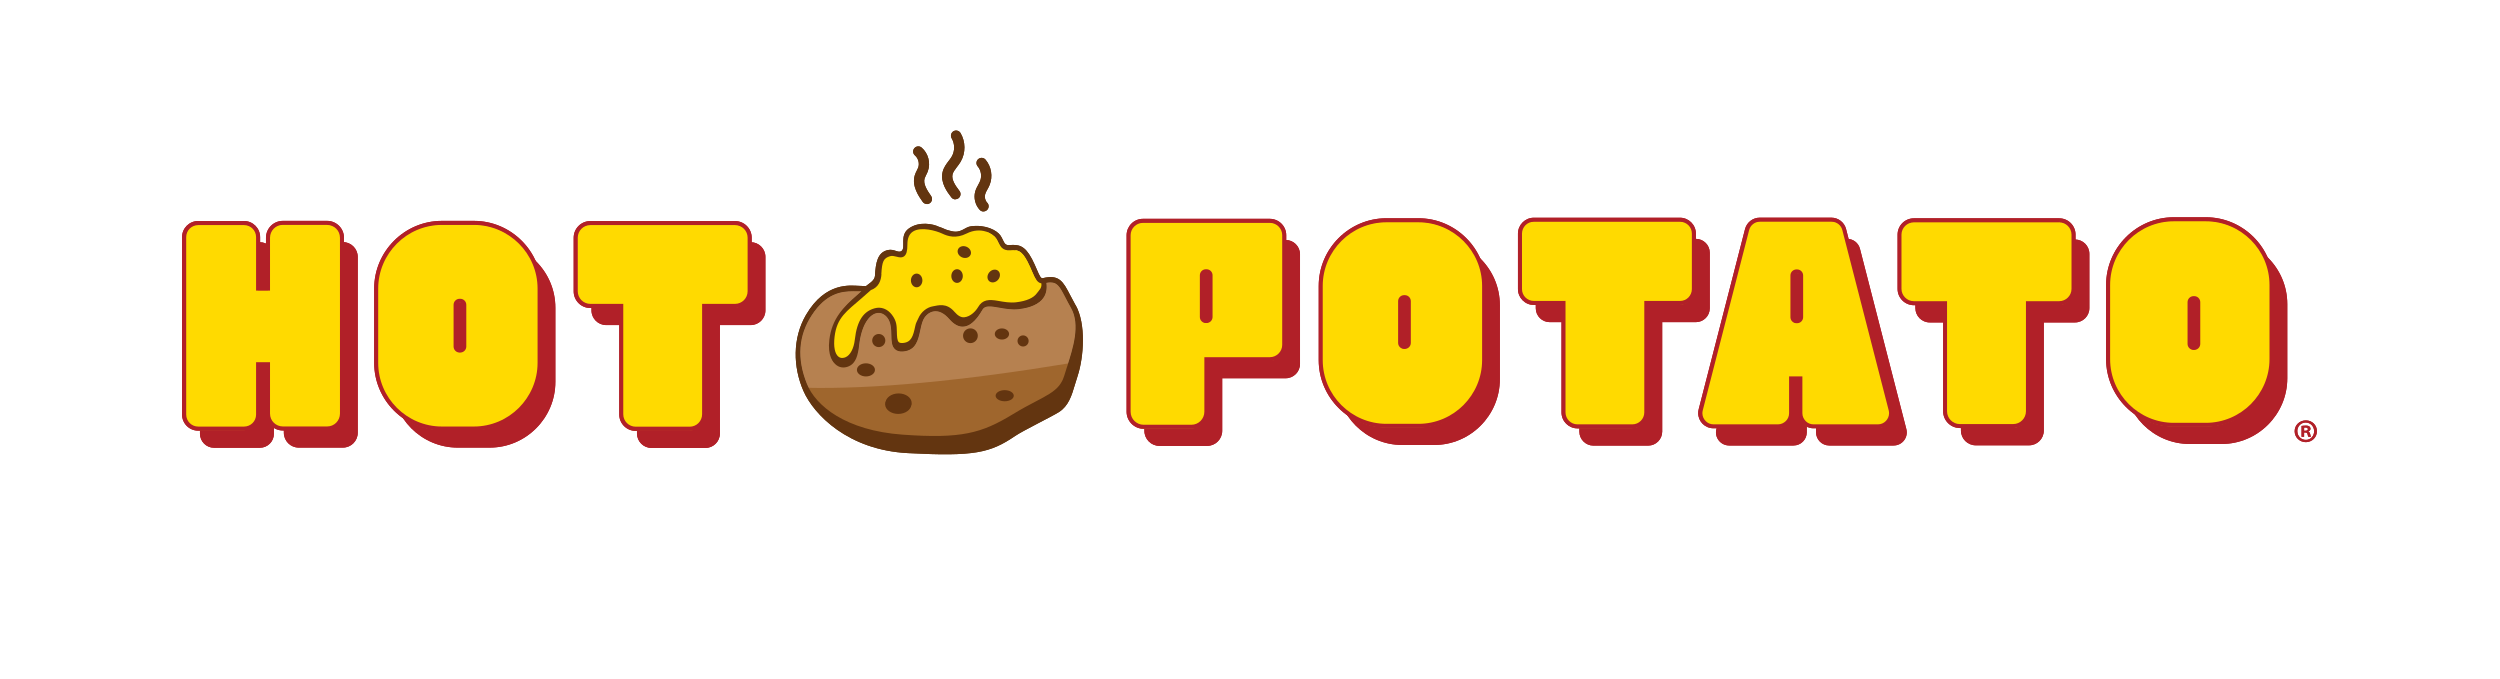 <svg width="670" height="182" viewBox="0 0 670 182" fill="none" xmlns="http://www.w3.org/2000/svg">
<g clip-path="url(#clip0_1506_1505)">
<path d="M91.908 64.877H80.041C77.859 64.877 76.069 66.666 76.069 68.848V82.489H73.416V68.676C73.416 66.604 71.721 64.908 69.649 64.908H57.358C55.286 64.908 53.591 66.604 53.591 68.676V116.239C53.591 118.311 55.286 120.006 57.358 120.006H69.649C71.721 120.006 73.416 118.311 73.416 116.239V102.755H76.069V115.987C76.069 118.169 77.859 119.959 80.041 119.959H91.908C94.09 119.959 95.879 118.169 95.879 115.987V68.848C95.879 66.666 94.09 64.877 91.908 64.877Z" fill="#B12028"/>
<path d="M201.209 64.908H162.437C160.271 64.908 158.513 66.682 158.513 68.832V83.196C158.513 85.362 160.286 87.12 162.437 87.12H170.71V116.176C170.71 118.31 172.452 120.053 174.587 120.053H189.06C191.195 120.053 192.937 118.31 192.937 116.176V87.12H201.209C203.376 87.12 205.134 85.346 205.134 83.196V68.832C205.134 66.666 203.36 64.908 201.209 64.908Z" fill="#B12028"/>
<path d="M131.246 64.877H122.659C112.974 64.877 105.062 72.804 105.062 82.474V102.362C105.062 112.047 112.99 119.959 122.659 119.959H131.246C140.931 119.959 148.842 112.032 148.842 102.362V82.474C148.842 72.788 140.915 64.877 131.246 64.877ZM128.656 98.014C128.656 98.611 128.169 99.097 127.572 99.097H127.4C126.803 99.097 126.317 98.611 126.317 98.014V86.838C126.317 86.241 126.803 85.754 127.4 85.754H127.572C128.169 85.754 128.656 86.241 128.656 86.838V98.014Z" fill="#B12028"/>
<path d="M87.638 60.152H75.771C73.589 60.152 71.8 61.942 71.8 64.124V77.765H69.147V63.951C69.147 61.879 67.452 60.184 65.38 60.184H53.089C51.017 60.184 49.321 61.879 49.321 63.951V111.514C49.321 113.586 51.017 115.281 53.089 115.281H65.38C67.452 115.281 69.147 113.586 69.147 111.514V98.03H71.8V111.263C71.8 113.445 73.589 115.234 75.771 115.234H87.638C89.82 115.234 91.61 113.445 91.61 111.263V64.124C91.61 61.942 89.82 60.152 87.638 60.152Z" fill="#F3C300"/>
<path d="M196.939 60.199H158.167C156 60.199 154.242 61.973 154.242 64.124V78.487C154.242 80.653 156.016 82.411 158.167 82.411H166.439V111.467C166.439 113.601 168.181 115.344 170.316 115.344H184.789C186.924 115.344 188.666 113.601 188.666 111.467V82.411H196.939C199.105 82.411 200.863 80.637 200.863 78.487V64.124C200.863 61.957 199.089 60.199 196.939 60.199Z" fill="#F3C300"/>
<path d="M126.96 60.152H118.374C108.689 60.152 100.777 68.079 100.777 77.749V97.638C100.777 107.323 108.704 115.234 118.374 115.234H126.96C136.646 115.234 144.557 107.307 144.557 97.638V77.749C144.557 68.064 136.63 60.152 126.96 60.152ZM124.37 93.289C124.37 93.886 123.884 94.373 123.287 94.373H123.115C122.518 94.373 122.032 93.886 122.032 93.289V82.113C122.032 81.516 122.518 81.03 123.115 81.03H123.287C123.884 81.03 124.37 81.516 124.37 82.113V93.289Z" fill="#F3C300"/>
<path d="M454.501 64.014H415.305C413.265 64.014 411.585 65.693 411.585 67.734V82.615C411.585 84.656 413.265 86.335 415.305 86.335H423.264V115.674C423.264 117.73 424.959 119.425 427.015 119.425H441.724C443.78 119.425 445.475 117.73 445.475 115.674V86.335H454.501C456.542 86.335 458.222 84.656 458.222 82.615V67.734C458.222 65.693 456.542 64.014 454.501 64.014Z" fill="#B12028"/>
<path d="M556.109 64.186H517.164C515.045 64.186 513.318 65.913 513.318 68.032V82.568C513.318 84.687 515.045 86.414 517.164 86.414H525.531V115.391C525.531 117.573 527.305 119.347 529.487 119.347H543.787C545.969 119.347 547.743 117.573 547.743 115.391V86.414H556.109C558.228 86.414 559.955 84.687 559.955 82.568V68.032C559.955 65.913 558.228 64.186 556.109 64.186Z" fill="#B12028"/>
<path d="M344.572 64.312H310.524C308.421 64.312 306.694 66.039 306.694 68.143V115.47C306.694 117.683 308.515 119.504 310.729 119.504H323.522C325.735 119.504 327.556 117.683 327.556 115.47V101.374H344.572C346.675 101.374 348.402 99.647 348.402 97.544V68.143C348.402 66.039 346.675 64.312 344.572 64.312ZM328.639 90.103C328.639 90.7 328.153 91.186 327.556 91.186H327.383C326.787 91.186 326.3 90.7 326.3 90.103V78.927C326.3 78.33 326.787 77.844 327.383 77.844H327.556C328.153 77.844 328.639 78.33 328.639 78.927V90.103Z" fill="#B12028"/>
<path d="M510.901 114.999L498.469 66.666C498.061 65.112 496.664 64.014 495.047 64.014H480.731H480.668H475.833C474.232 64.014 472.819 65.097 472.427 66.666L459.995 114.999C459.414 117.228 461.109 119.394 463.417 119.394H480.684C482.63 119.394 484.216 117.808 484.216 115.862V106.522H486.696V115.862C486.696 117.808 488.281 119.394 490.228 119.394H507.495C509.802 119.394 511.482 117.228 510.901 114.999ZM486.931 90.134C486.931 90.731 486.445 91.217 485.848 91.217H485.676C485.079 91.217 484.592 90.731 484.592 90.134V78.957C484.592 78.361 485.079 77.874 485.676 77.874H485.848C486.445 77.874 486.931 78.361 486.931 78.957V90.134Z" fill="#B12028"/>
<path d="M384.365 64.171H375.778C366.093 64.171 358.182 72.098 358.182 81.768V101.656C358.182 111.341 366.109 119.253 375.778 119.253H384.365C394.05 119.253 401.961 111.326 401.961 101.656V81.768C401.961 72.082 394.034 64.171 384.365 64.171ZM381.775 97.025C381.775 97.622 381.288 98.109 380.692 98.109H380.519C379.922 98.109 379.436 97.622 379.436 97.025V85.849C379.436 85.252 379.922 84.766 380.519 84.766H380.692C381.288 84.766 381.775 85.252 381.775 85.849V97.025Z" fill="#B12028"/>
<path d="M595.4 63.904H586.814C577.128 63.904 569.217 71.831 569.217 81.501V101.389C569.217 111.075 577.144 118.986 586.814 118.986H595.4C605.085 118.986 612.997 111.059 612.997 101.389V81.501C612.997 71.816 605.07 63.904 595.4 63.904ZM593.344 97.308C593.344 97.905 592.857 98.376 592.26 98.376H592.088C591.491 98.376 591.005 97.889 591.005 97.308V86.132C591.005 85.535 591.491 85.049 592.088 85.049H592.26C592.857 85.049 593.344 85.535 593.344 86.132V97.308Z" fill="#B12028"/>
<path d="M450.23 59.305H411.034C408.993 59.305 407.313 60.969 407.313 63.025V77.906C407.313 79.947 408.993 81.626 411.034 81.626H418.992V110.965C418.992 113.021 420.688 114.716 422.744 114.716H437.452C439.509 114.716 441.204 113.021 441.204 110.965V81.626H450.23C452.271 81.626 453.95 79.947 453.95 77.906V63.025C453.95 60.984 452.271 59.305 450.23 59.305Z" fill="#F3C300"/>
<path d="M551.84 59.462H512.895C510.776 59.462 509.049 61.189 509.049 63.308V77.844C509.049 79.963 510.776 81.689 512.895 81.689H521.261V110.667C521.261 112.848 523.035 114.622 525.217 114.622H539.517C541.699 114.622 543.473 112.848 543.473 110.667V81.689H551.84C553.959 81.689 555.686 79.963 555.686 77.844V63.308C555.686 61.189 553.959 59.462 551.84 59.462Z" fill="#F3C300"/>
<path d="M340.302 59.603H306.255C304.152 59.603 302.425 61.33 302.425 63.434V110.761C302.425 112.974 304.246 114.795 306.459 114.795H319.252C321.466 114.795 323.287 112.974 323.287 110.761V96.665H340.302C342.406 96.665 344.133 94.938 344.133 92.835V63.434C344.133 61.33 342.406 59.603 340.302 59.603ZM324.37 85.379C324.37 85.975 323.883 86.462 323.287 86.462H323.114C322.517 86.462 322.031 85.975 322.031 85.379V74.202C322.031 73.606 322.517 73.119 323.114 73.119H323.287C323.883 73.119 324.37 73.606 324.37 74.202V85.379Z" fill="#F3C300"/>
<path d="M506.616 110.274L494.184 61.942C493.776 60.388 492.378 59.289 490.777 59.289H476.461H476.399H471.564C469.963 59.289 468.55 60.372 468.158 61.942L455.725 110.274C455.144 112.503 456.84 114.669 459.132 114.669H476.399C478.345 114.669 479.931 113.084 479.931 111.137V101.797H482.411V111.137C482.411 113.084 483.996 114.669 485.943 114.669H503.21C505.517 114.669 507.197 112.503 506.616 110.274ZM482.646 85.425C482.646 86.022 482.16 86.508 481.563 86.508H481.39C480.794 86.508 480.307 86.022 480.307 85.425V74.249C480.307 73.652 480.794 73.165 481.39 73.165H481.563C482.16 73.165 482.646 73.652 482.646 74.249V85.425Z" fill="#F3C300"/>
<path d="M380.095 59.446H371.509C361.824 59.446 353.912 67.373 353.912 77.043V96.931C353.912 106.617 361.839 114.528 371.509 114.528H380.095C389.78 114.528 397.692 106.601 397.692 96.931V77.043C397.692 67.358 389.765 59.446 380.095 59.446ZM377.505 92.317C377.505 92.913 377.019 93.4 376.422 93.4H376.249C375.653 93.4 375.166 92.913 375.166 92.317V81.14C375.166 80.543 375.653 80.057 376.249 80.057H376.422C377.019 80.057 377.505 80.543 377.505 81.14V92.317Z" fill="#F3C300"/>
<path d="M591.114 59.18H582.527C572.842 59.18 564.931 67.107 564.931 76.776V96.681C564.931 106.366 572.858 114.277 582.527 114.277H591.114C600.799 114.277 608.71 106.35 608.71 96.681V76.776C608.71 67.091 600.783 59.18 591.114 59.18ZM589.073 92.584C589.073 93.18 588.587 93.667 587.99 93.667H587.817C587.221 93.667 586.75 93.18 586.75 92.584V81.407C586.75 80.811 587.237 80.324 587.817 80.324H587.99C588.587 80.324 589.073 80.811 589.073 81.407V92.584Z" fill="#F3C300"/>
<path d="M450.263 58.881V58.348H411.066C408.728 58.348 406.812 60.263 406.812 62.602V77.483C406.812 79.822 408.728 81.737 411.066 81.737H418.476V110.526C418.476 112.896 420.406 114.811 422.761 114.811H437.469C439.84 114.811 441.755 112.88 441.755 110.526V81.737H450.247C452.586 81.737 454.501 79.822 454.501 77.483V62.602C454.501 60.263 452.586 58.348 450.247 58.348V59.431C451.126 59.431 451.911 59.792 452.492 60.357C453.073 60.938 453.418 61.723 453.418 62.602V77.483C453.418 78.362 453.057 79.147 452.492 79.727C451.911 80.308 451.126 80.653 450.247 80.653H440.672V110.526C440.672 111.405 440.311 112.205 439.73 112.786C439.149 113.367 438.348 113.728 437.469 113.728H422.761C421.882 113.728 421.081 113.367 420.501 112.786C419.92 112.205 419.559 111.405 419.559 110.526V80.653H411.066C410.187 80.653 409.403 80.293 408.822 79.727C408.241 79.147 407.896 78.362 407.896 77.483V62.602C407.896 61.723 408.257 60.938 408.822 60.357C409.403 59.776 410.187 59.431 411.066 59.431H450.263V58.897V58.881Z" fill="#B12028"/>
<path d="M551.871 59.038V58.504H512.925C510.508 58.504 508.546 60.466 508.546 62.883V77.419C508.546 79.837 510.508 81.799 512.925 81.799H520.758V110.227C520.758 112.707 522.783 114.716 525.248 114.716H539.548C542.028 114.716 544.038 112.691 544.038 110.227V81.799H551.871C554.288 81.799 556.25 79.837 556.25 77.419V62.883C556.25 60.466 554.288 58.504 551.871 58.504V59.587C552.781 59.587 553.597 59.964 554.194 60.56C554.79 61.157 555.167 61.989 555.167 62.883V77.419C555.167 78.33 554.79 79.146 554.194 79.742C553.597 80.339 552.765 80.716 551.871 80.716H542.954V110.227C542.954 111.168 542.578 112.016 541.95 112.644C541.322 113.272 540.474 113.649 539.532 113.649H525.232C524.29 113.649 523.443 113.272 522.815 112.644C522.187 112.016 521.81 111.168 521.81 110.227V80.716H512.894C511.984 80.716 511.167 80.339 510.571 79.742C509.974 79.146 509.598 78.314 509.598 77.419V62.883C509.598 61.973 509.974 61.157 510.571 60.56C511.167 59.964 511.999 59.587 512.894 59.587H551.839V59.053L551.871 59.038Z" fill="#B12028"/>
<path d="M340.35 59.179V58.645H306.302C303.901 58.645 301.939 60.608 301.923 63.025V110.352C301.923 112.864 303.979 114.92 306.491 114.92H319.284C321.796 114.92 323.852 112.864 323.852 110.352V96.806H340.334C342.736 96.806 344.698 94.844 344.714 92.426V63.025C344.714 60.623 342.752 58.661 340.334 58.645V59.729C341.245 59.729 342.061 60.105 342.657 60.702C343.254 61.298 343.631 62.115 343.631 63.025V92.426C343.631 93.337 343.254 94.153 342.657 94.749C342.061 95.346 341.245 95.723 340.334 95.723H322.769V110.352C322.769 111.31 322.376 112.173 321.749 112.817C321.121 113.445 320.242 113.837 319.284 113.837H306.491C305.533 113.837 304.67 113.445 304.026 112.817C303.398 112.189 303.006 111.31 303.006 110.352V63.025C303.006 62.115 303.383 61.298 303.979 60.702C304.576 60.105 305.392 59.729 306.302 59.729H340.35V59.195V59.179ZM324.417 84.954H323.883C323.883 85.252 323.648 85.488 323.35 85.488H323.177C322.879 85.488 322.643 85.252 322.643 84.954V73.778C322.643 73.48 322.879 73.244 323.177 73.244H323.35C323.648 73.244 323.883 73.48 323.883 73.778V84.954H324.967V73.778C324.967 72.883 324.244 72.161 323.35 72.161H323.177C322.282 72.161 321.56 72.883 321.56 73.778V84.954C321.56 85.849 322.282 86.571 323.177 86.571H323.35C324.244 86.571 324.967 85.849 324.967 84.954H324.433H324.417Z" fill="#B12028"/>
<path d="M506.662 109.851L507.18 109.709L494.748 61.377C494.293 59.588 492.66 58.332 490.808 58.332H476.492H476.461H471.61C469.758 58.332 468.141 59.588 467.67 61.377L455.238 109.709C455.144 110.055 455.112 110.4 455.112 110.73C455.112 111.813 455.552 112.833 456.29 113.571C457.012 114.309 458.032 114.78 459.194 114.78H476.461C478.705 114.78 480.526 112.959 480.526 110.714V101.923H481.923V110.714C481.923 112.959 483.744 114.78 485.989 114.78H503.256C504.402 114.78 505.422 114.309 506.16 113.571C506.882 112.833 507.337 111.813 507.337 110.73C507.337 110.4 507.29 110.055 507.212 109.709L506.694 109.851L506.176 109.992C506.238 110.243 506.27 110.494 506.27 110.745C506.27 111.546 505.94 112.284 505.406 112.833C504.873 113.383 504.135 113.728 503.287 113.728H486.02C485.188 113.728 484.451 113.398 483.917 112.849C483.383 112.299 483.038 111.562 483.038 110.745V100.872H479.475V110.745C479.475 111.577 479.145 112.315 478.595 112.849C478.046 113.383 477.308 113.728 476.492 113.728H459.225C458.377 113.728 457.64 113.383 457.106 112.833C456.572 112.284 456.242 111.546 456.242 110.745C456.242 110.494 456.274 110.243 456.337 109.992L468.769 61.66C469.114 60.341 470.292 59.415 471.657 59.415H476.523H476.555H476.618H486.02H490.855C492.221 59.415 493.414 60.341 493.743 61.66L506.176 109.992L506.694 109.851H506.662ZM482.692 85.002H482.159C482.159 85.3 481.923 85.535 481.625 85.535H481.452C481.154 85.535 480.919 85.3 480.919 85.002V73.825C480.919 73.527 481.154 73.292 481.452 73.292H481.625C481.923 73.292 482.159 73.527 482.159 73.825V85.002H483.242V73.825C483.242 72.93 482.52 72.209 481.625 72.209H481.452C480.558 72.209 479.836 72.93 479.836 73.825V85.002C479.836 85.897 480.558 86.619 481.452 86.619H481.625C482.52 86.619 483.242 85.897 483.242 85.002H482.708H482.692Z" fill="#B12028"/>
<path d="M380.142 59.022V58.488H371.555C361.572 58.488 353.409 66.651 353.409 76.634V96.523C353.409 106.506 361.572 114.669 371.555 114.669H380.142C390.125 114.669 398.288 106.506 398.288 96.523V76.634C398.288 66.651 390.125 58.488 380.142 58.488V59.571C384.835 59.571 389.089 61.486 392.197 64.579C395.29 67.671 397.205 71.941 397.205 76.634V96.523C397.205 101.216 395.29 105.47 392.197 108.578C389.105 111.671 384.835 113.586 380.142 113.586H371.555C366.862 113.586 362.608 111.671 359.5 108.578C356.407 105.486 354.492 101.216 354.492 96.523V76.634C354.492 71.941 356.407 67.687 359.5 64.579C362.592 61.486 366.862 59.571 371.555 59.571H380.142V59.038V59.022ZM377.552 91.892H377.018C377.018 92.19 376.782 92.426 376.484 92.426H376.312C376.013 92.426 375.778 92.19 375.778 91.892V80.716C375.778 80.417 376.013 80.182 376.312 80.182H376.484C376.782 80.182 377.018 80.417 377.018 80.716V91.892H378.101V80.716C378.101 79.821 377.379 79.099 376.484 79.099H376.312C375.417 79.099 374.695 79.821 374.695 80.716V91.892C374.695 92.787 375.417 93.509 376.312 93.509H376.484C377.379 93.509 378.101 92.787 378.101 91.892H377.567H377.552Z" fill="#B12028"/>
<path d="M591.162 58.755V58.222H582.576C572.592 58.222 564.43 66.384 564.43 76.368V96.256C564.43 106.24 572.592 114.402 582.576 114.402H591.162C601.146 114.402 609.308 106.24 609.308 96.256V76.368C609.308 66.384 601.146 58.222 591.162 58.222V59.305C595.856 59.305 600.11 61.22 603.218 64.312C606.31 67.405 608.225 71.674 608.225 76.368V96.256C608.225 100.95 606.31 105.204 603.218 108.312C600.125 111.404 595.856 113.319 591.162 113.319H582.576C577.882 113.319 573.628 111.404 570.52 108.312C567.428 105.219 565.513 100.95 565.513 96.256V76.368C565.513 71.674 567.428 67.42 570.52 64.312C573.613 61.22 577.882 59.305 582.576 59.305H591.162V58.771V58.755ZM589.122 92.159H588.588C588.588 92.457 588.352 92.693 588.054 92.693H587.881C587.583 92.693 587.348 92.457 587.348 92.159V80.983C587.348 80.684 587.583 80.449 587.881 80.449H588.054C588.352 80.449 588.588 80.684 588.588 80.983V92.159H589.671V80.983C589.671 80.088 588.949 79.366 588.054 79.366H587.881C586.987 79.366 586.265 80.088 586.265 80.983V92.159C586.265 93.054 586.987 93.776 587.881 93.776H588.054C588.949 93.776 589.671 93.054 589.671 92.159H589.137H589.122Z" fill="#B12028"/>
<path d="M285.974 98.281C285.691 99.144 285.424 99.976 285.205 100.73C285.095 101.075 284.985 101.389 284.844 101.703C284.781 101.829 284.718 101.97 284.655 102.095C284.592 102.221 284.514 102.331 284.451 102.456C284.263 102.786 284.043 103.1 283.808 103.398C282.505 104.984 280.527 106.051 277.639 107.558C275.833 108.5 273.808 109.567 271.391 111.043C263.056 116.113 257.624 117.62 241.943 116.49C226.591 115.391 218.585 108.72 216.215 102.849C213.499 96.115 213.939 89.914 217.533 84.452C221.348 78.628 225.351 78.031 228.741 78.031C229.197 78.031 229.652 78.031 230.076 78.047C230.358 78.047 230.625 78.047 230.892 78.047C230.594 78.298 230.295 78.581 230.013 78.832C225.9 82.411 223.451 85.142 222.776 90.84C222.274 95 222.698 96.554 223.718 97.308C224.252 97.7 224.597 97.826 225.257 97.826C225.743 97.826 226.12 97.449 226.622 97.229C228.553 96.397 229.95 95.126 230.233 92.583C230.861 86.948 232.995 84.42 234.769 83.934C235.915 83.62 237.045 84.059 237.877 85.158C238.85 86.445 238.898 88.235 238.929 89.804C238.96 91.327 238.992 92.771 239.902 93.588C240.42 94.058 241.127 94.247 242.053 94.168C245.475 93.901 246.071 91.06 246.605 88.564C246.809 87.623 247.013 86.665 247.358 85.833C247.767 84.86 248.771 83.651 250.262 83.416C251.659 83.196 253.119 83.934 254.501 85.535C255.725 86.948 256.997 87.623 258.299 87.497C260.528 87.293 262.208 84.844 263.275 83.007C263.966 81.799 265.395 82.003 267.859 82.442C269.429 82.725 271.218 83.039 273.039 82.835C276.257 82.458 278.47 81.438 279.616 79.821C280.401 78.722 280.637 77.356 280.417 75.787C280.794 75.708 281.123 75.677 281.437 75.661C281.83 75.661 282.159 75.692 282.458 75.787C282.552 75.818 282.646 75.834 282.74 75.881C282.85 75.928 282.944 75.991 283.038 76.054C283.117 76.101 283.211 76.163 283.29 76.226C283.384 76.305 283.462 76.383 283.556 76.462C283.635 76.54 283.713 76.634 283.792 76.729C283.87 76.823 283.949 76.933 284.043 77.043C284.122 77.152 284.216 77.278 284.294 77.419C284.373 77.545 284.451 77.655 284.53 77.796C284.624 77.953 284.734 78.141 284.828 78.33C284.891 78.455 284.969 78.565 285.032 78.706C285.205 79.036 285.393 79.381 285.597 79.774C286.021 80.59 286.492 81.501 287.073 82.521C289.631 87.042 287.606 93.305 285.989 98.328L285.974 98.281Z" fill="#B68150"/>
<path d="M276.745 109.583C280.716 108.264 287.262 103.633 286.602 97.355C258.222 102.032 234.048 104.355 215.823 103.916C223.688 113.947 232.855 118.844 245.664 119.252C252.272 119.456 258.567 119.394 264.501 116.348C268.598 114.245 272.349 110.838 277.027 110.132C277.027 109.975 276.949 109.802 276.745 109.598V109.583Z" fill="#9F662D"/>
<path d="M288.25 81.799C287.685 80.794 287.214 79.883 286.806 79.099C284.922 75.472 283.886 73.479 279.475 74.546C278.989 74.672 278.675 74.123 277.858 72.207C277.497 71.376 277.105 70.434 276.556 69.398C274.593 65.677 272.93 65.52 270.591 65.677C269.507 65.772 269.256 65.332 268.754 64.28C268.581 63.904 268.377 63.495 268.095 63.087C267.169 61.753 264.202 60.136 260.246 60.639C258.504 60.858 257.609 62.569 255.035 61.957C254.312 61.784 253.638 61.612 253.057 61.329C252.727 61.172 252.225 60.968 251.66 60.78H251.628C250.074 59.995 246.291 59.242 243.544 61.251C240.985 63.119 242.822 66.352 241.613 67.263C240.75 67.922 239.651 66.635 237.956 67.012C235.177 67.624 234.691 70.371 234.487 73.95C234.408 75.268 232.603 76.179 232.069 76.681C231.677 76.681 230.562 76.618 230.139 76.603C228.051 76.556 221.238 75.425 215.995 84.42C212.369 90.652 212.511 98.344 215.32 104.764C218.099 111.121 227.297 120.602 243.309 121.434C261.094 122.376 265.379 121.387 272.066 116.835C274.248 115.359 281.72 111.733 283.776 110.446C286.366 108.814 287.214 106.004 288.077 103.084C288.297 102.331 288.564 101.53 288.831 100.667C290.448 95.659 291.107 86.822 288.266 81.767L288.25 81.799ZM275.331 70.041C275.849 71.03 276.242 71.941 276.587 72.757C276.979 73.683 277.34 74.499 277.796 75.08C277.545 75.127 277.278 75.174 277.011 75.253C276.524 75.378 276.21 74.813 275.394 72.835C275.033 71.972 274.641 70.999 274.091 69.931C273.369 68.534 272.694 67.624 272.003 67.027C273.212 67.121 274.123 67.734 275.331 70.041ZM266.949 63.888C267.169 64.202 267.326 64.547 267.498 64.892C267.687 65.285 267.891 65.725 268.205 66.101H268.126C267.043 66.195 266.792 65.756 266.29 64.657C266.117 64.28 265.913 63.841 265.63 63.433C265.348 63.009 264.877 62.522 264.233 62.067C265.567 62.491 266.541 63.276 266.965 63.888H266.949ZM285.974 98.281C285.691 99.144 285.425 99.976 285.205 100.729C285.095 101.075 284.985 101.389 284.844 101.703C284.781 101.828 284.718 101.97 284.655 102.095C284.593 102.221 284.514 102.331 284.451 102.456C284.263 102.786 284.043 103.1 283.808 103.398C282.505 104.983 280.527 106.051 277.639 107.558C275.834 108.5 273.809 109.567 271.391 111.043C263.056 116.113 257.625 117.62 241.943 116.49C226.591 115.391 218.585 108.719 216.215 102.849C213.499 96.115 213.939 89.914 217.534 84.451C221.348 78.628 225.351 78.031 228.742 78.031C229.197 78.031 229.652 78.031 230.076 78.047C230.358 78.047 230.625 78.047 230.892 78.047C230.594 78.298 230.296 78.581 230.013 78.832C225.9 82.411 222.949 85.409 222.259 91.107C221.756 95.267 223.185 97.135 224.205 97.888C224.739 98.281 225.351 98.485 226.01 98.485C226.497 98.485 226.999 98.375 227.486 98.155C229.417 97.323 229.935 95.126 230.217 92.583C230.845 86.947 232.98 84.42 234.754 83.933C235.9 83.619 237.03 84.059 237.862 85.158C238.835 86.445 238.882 88.234 238.913 89.804C238.945 91.327 238.976 92.771 239.887 93.587C240.405 94.058 241.111 94.246 242.037 94.168C245.459 93.901 246.056 91.06 246.589 88.564C246.793 87.622 246.998 86.665 247.343 85.833C247.751 84.859 248.756 83.651 250.247 83.415C251.644 83.196 253.104 83.933 254.485 85.534C255.71 86.947 256.981 87.622 258.284 87.497C260.513 87.293 262.193 84.844 263.26 83.007C263.951 81.799 265.379 82.003 267.844 82.442C269.413 82.725 271.203 83.039 273.024 82.835C276.242 82.458 278.455 81.438 279.601 79.821C280.386 78.722 280.621 77.356 280.401 75.786C280.778 75.708 281.108 75.677 281.422 75.661C281.814 75.661 282.144 75.692 282.442 75.786C282.536 75.818 282.63 75.834 282.725 75.881C282.835 75.928 282.929 75.99 283.023 76.053C283.101 76.1 283.196 76.163 283.274 76.226C283.368 76.305 283.447 76.383 283.541 76.461C283.619 76.54 283.698 76.634 283.776 76.728C283.855 76.823 283.933 76.932 284.028 77.042C284.106 77.152 284.2 77.278 284.279 77.419C284.357 77.544 284.436 77.654 284.514 77.796C284.608 77.953 284.718 78.141 284.812 78.329C284.875 78.455 284.954 78.565 285.016 78.706C285.189 79.036 285.377 79.381 285.582 79.774C286.005 80.59 286.476 81.5 287.057 82.521C289.616 87.041 287.591 93.305 285.974 98.328V98.281Z" fill="#633510"/>
<path d="M235.508 93.022C236.479 93.022 237.266 92.235 237.266 91.264C237.266 90.293 236.479 89.506 235.508 89.506C234.537 89.506 233.75 90.293 233.75 91.264C233.75 92.235 234.537 93.022 235.508 93.022Z" fill="#633510"/>
<path d="M234.487 99.128C234.487 100.101 233.404 100.886 232.07 100.886C230.735 100.886 229.652 100.101 229.652 99.128C229.652 98.155 230.735 97.37 232.07 97.37C233.404 97.37 234.487 98.155 234.487 99.128Z" fill="#633510"/>
<path d="M244.22 108.359C244.22 109.787 242.65 110.933 240.719 110.933C238.788 110.933 237.219 109.771 237.219 108.359C237.219 106.946 238.788 105.784 240.719 105.784C242.65 105.784 244.22 106.946 244.22 108.359Z" fill="#633510"/>
<path d="M262.051 89.977C262.051 91.06 261.172 91.955 260.074 91.955C258.975 91.955 258.096 91.076 258.096 89.977C258.096 88.878 258.975 87.999 260.074 87.999C261.172 87.999 262.051 88.878 262.051 89.977Z" fill="#633510"/>
<path d="M268.519 90.997C269.576 90.997 270.434 90.329 270.434 89.506C270.434 88.682 269.576 88.015 268.519 88.015C267.461 88.015 266.604 88.682 266.604 89.506C266.604 90.329 267.461 90.997 268.519 90.997Z" fill="#633510"/>
<path d="M275.677 91.374C275.677 92.206 275.002 92.865 274.186 92.865C273.369 92.865 272.694 92.19 272.694 91.374C272.694 90.558 273.369 89.883 274.186 89.883C275.002 89.883 275.677 90.558 275.677 91.374Z" fill="#633510"/>
<path d="M271.688 106.051C271.688 106.883 270.605 107.542 269.255 107.542C267.905 107.542 266.822 106.867 266.822 106.051C266.822 105.235 267.905 104.56 269.255 104.56C270.605 104.56 271.688 105.235 271.688 106.051Z" fill="#633510"/>
<path d="M248.411 54.674C247.972 54.674 247.548 54.469 247.281 54.093C246.229 52.617 244.283 49.855 245.162 46.966C245.319 46.48 245.523 46.04 245.727 45.663C245.853 45.412 245.978 45.177 246.073 44.926C246.481 43.827 246.104 42.414 245.209 41.66C244.628 41.158 244.55 40.295 245.052 39.714C245.555 39.133 246.418 39.055 246.999 39.557C248.788 41.08 249.463 43.685 248.663 45.883C248.537 46.244 248.364 46.574 248.192 46.919C248.035 47.233 247.893 47.531 247.799 47.798C247.344 49.258 248.459 51 249.526 52.523C249.965 53.151 249.824 54.014 249.196 54.454C248.961 54.627 248.678 54.705 248.396 54.705L248.411 54.674Z" fill="#633510"/>
<path d="M256.054 53.434C255.63 53.434 255.222 53.245 254.956 52.884C253.888 51.503 251.926 48.913 252.617 46.087C252.915 44.879 253.621 43.953 254.249 43.121C254.563 42.712 254.861 42.32 255.081 41.928C255.929 40.468 255.913 38.521 255.05 37.077C254.657 36.418 254.877 35.57 255.521 35.178C256.18 34.785 257.028 35.005 257.42 35.649C258.801 37.972 258.833 40.97 257.467 43.309C257.153 43.858 256.792 44.329 256.431 44.785C255.929 45.459 255.442 46.087 255.285 46.731C254.94 48.144 256.054 49.761 257.137 51.173C257.608 51.786 257.483 52.649 256.886 53.12C256.635 53.308 256.337 53.402 256.039 53.402L256.054 53.434Z" fill="#633510"/>
<path d="M263.574 56.683C263.213 56.683 262.837 56.541 262.57 56.243C261.377 54.972 260.89 53.057 261.345 51.377C261.534 50.671 261.879 50.043 262.177 49.493C262.35 49.179 262.523 48.865 262.664 48.52C263.182 47.217 262.931 45.632 262.02 44.58C261.518 43.999 261.596 43.12 262.177 42.634C262.758 42.147 263.637 42.21 264.124 42.791C265.693 44.643 266.133 47.296 265.222 49.556C265.05 49.996 264.83 50.404 264.595 50.812C264.343 51.267 264.108 51.691 264.014 52.099C263.81 52.868 264.029 53.763 264.579 54.328C265.113 54.878 265.081 55.757 264.516 56.29C264.249 56.541 263.904 56.667 263.559 56.667L263.574 56.683Z" fill="#633510"/>
<path d="M236.197 73.464C236.401 69.979 236.778 69.21 238.536 68.66C239.086 68.488 239.666 68.645 240.247 68.786C240.922 68.959 241.676 69.163 242.319 68.676C242.931 68.205 243.183 67.279 243.183 65.505C243.183 63.81 243.685 62.68 244.705 62.036C246.856 60.686 250.859 61.832 252.475 62.586C254.045 63.339 256.196 64.014 259.037 62.586C262.946 60.623 266.132 62.648 266.98 63.888C267.2 64.202 267.356 64.548 267.529 64.893C268.031 65.929 268.628 67.232 270.716 67.075C272.662 66.934 273.745 66.996 275.362 70.058C275.88 71.046 276.273 71.957 276.618 72.773C277.324 74.421 277.921 75.771 279.082 75.944C279.271 77.184 278.486 77.749 277.905 78.565C276.995 79.853 275.111 80.685 272.301 81.014C270.684 81.203 269.005 80.904 267.529 80.638C265.065 80.198 263.322 80.229 262.114 82.333C261.596 83.228 260.199 84.86 258.409 85.033C257.561 85.111 256.698 84.609 255.788 83.557C253.637 81.046 251.408 81.862 250.074 82.082C248.378 82.349 246.824 83.62 246.102 85.331C245.71 86.273 245.49 86.398 245.286 87.403C244.721 90.087 244.25 91.736 241.974 91.924C241.456 91.955 241.079 91.892 240.875 91.688C240.42 91.264 240.388 90.119 240.357 88.91C240.326 87.215 240.279 85.99 239.023 84.342C237.846 82.788 236.135 82.144 234.439 82.615C231.567 83.4 229.683 85.692 229.086 91.061C228.82 93.399 227.862 95.189 226.638 95.723C226.23 95.911 225.429 96.131 224.738 95.613C223.734 94.859 223.341 92.897 223.671 90.197C224.299 85.033 226.92 83.416 230.97 79.884C231.755 79.209 232.571 78.487 233.403 77.734C235.507 77.011 236.135 75.128 236.229 73.48L236.197 73.464Z" fill="#FFDA00"/>
<path d="M240.828 110.588C242.761 110.588 244.328 109.436 244.328 108.014C244.328 106.592 242.761 105.439 240.828 105.439C238.894 105.439 237.327 106.592 237.327 108.014C237.327 109.436 238.894 110.588 240.828 110.588Z" fill="#633510"/>
<path d="M247.201 75.159C247.201 76.163 246.51 76.995 245.662 76.995C244.815 76.995 244.124 76.179 244.124 75.159C244.124 74.138 244.815 73.322 245.662 73.322C246.51 73.322 247.201 74.138 247.201 75.159Z" fill="#633510"/>
<path d="M258.033 73.981C258.033 74.986 257.342 75.818 256.494 75.818C255.647 75.818 254.956 75.001 254.956 73.981C254.956 72.961 255.647 72.144 256.494 72.144C257.342 72.144 258.033 72.961 258.033 73.981Z" fill="#633510"/>
<path d="M259.069 66.149C259.995 66.557 260.466 67.53 260.105 68.299C259.744 69.069 258.723 69.367 257.797 68.959C256.871 68.551 256.4 67.577 256.761 66.808C257.107 66.023 258.143 65.741 259.069 66.149Z" fill="#633510"/>
<path d="M267.452 75.017C266.777 75.771 265.709 75.912 265.082 75.331C264.454 74.751 264.501 73.683 265.176 72.93C265.851 72.176 266.918 72.035 267.546 72.616C268.174 73.197 268.127 74.264 267.452 75.017Z" fill="#633510"/>
<path d="M127.071 59.886H118.484C108.799 59.886 100.888 67.813 100.888 77.482V90.197C107.606 89.742 114.748 89.177 122.158 88.439V81.846C122.158 81.25 122.644 80.763 123.241 80.763H123.413C124.01 80.763 124.496 81.25 124.496 81.846V88.204C131.042 87.529 137.808 86.744 144.683 85.802V77.482C144.683 67.797 136.756 59.886 127.087 59.886H127.071Z" fill="#FFDA00"/>
<path d="M87.733 59.885H75.866C73.684 59.885 71.895 61.674 71.895 63.856V77.497H69.242V63.684C69.242 61.611 67.546 59.916 65.474 59.916H53.183C51.111 59.916 49.416 61.611 49.416 63.684V95.408C56.025 95.486 71.486 91.829 91.736 90.73V63.841C91.736 61.659 89.947 59.869 87.765 59.869L87.733 59.885Z" fill="#FFDA00"/>
<path d="M197.034 59.917H158.261C156.095 59.917 154.337 61.691 154.337 63.841V78.204C154.337 80.371 156.111 82.129 158.261 82.129H166.534V82.38C178.024 80.339 189.609 77.843 200.958 74.829V63.841C200.958 61.675 199.184 59.917 197.034 59.917Z" fill="#FFDA00"/>
<path d="M87.67 59.728V59.194H75.803C73.307 59.194 71.282 61.219 71.282 63.715V76.822H69.713V63.542C69.713 61.172 67.782 59.226 65.396 59.226H53.105C50.735 59.226 48.788 61.157 48.788 63.542V111.105C48.788 113.476 50.719 115.422 53.105 115.422H65.396C67.766 115.422 69.713 113.491 69.713 111.105V98.155H71.282V110.854C71.282 113.35 73.307 115.375 75.803 115.375H87.67C90.166 115.375 92.191 113.35 92.191 110.854V63.715C92.191 61.219 90.166 59.194 87.67 59.194V60.278C88.612 60.278 89.475 60.67 90.103 61.282C90.731 61.91 91.108 62.758 91.108 63.715V110.854C91.108 111.796 90.716 112.659 90.103 113.287C89.475 113.915 88.628 114.292 87.67 114.292H75.803C74.861 114.292 73.998 113.899 73.37 113.287C72.742 112.659 72.365 111.812 72.365 110.854V97.072H68.629V111.105C68.629 112 68.269 112.801 67.688 113.381C67.107 113.962 66.291 114.323 65.412 114.323H53.12C52.226 114.323 51.425 113.962 50.844 113.381C50.264 112.801 49.903 111.984 49.903 111.105V63.542C49.903 62.648 50.264 61.847 50.844 61.266C51.425 60.686 52.242 60.325 53.12 60.325H65.412C66.306 60.325 67.107 60.686 67.688 61.266C68.269 61.847 68.629 62.663 68.629 63.542V77.89H72.365V63.7C72.365 62.758 72.758 61.894 73.37 61.266C73.998 60.639 74.846 60.262 75.803 60.262H87.67V59.728Z" fill="#B12028"/>
<path d="M196.986 59.775V59.241H158.214C155.749 59.241 153.74 61.251 153.74 63.715V78.078C153.74 80.543 155.749 82.552 158.214 82.552H165.953V111.074C165.953 113.507 167.931 115.485 170.364 115.485H184.837C187.27 115.485 189.248 113.507 189.248 111.074V82.552H196.986C199.451 82.552 201.46 80.543 201.46 78.078V63.715C201.46 61.251 199.451 59.241 196.986 59.241V60.324C197.912 60.324 198.76 60.701 199.372 61.313C199.985 61.925 200.361 62.773 200.361 63.699V78.062C200.361 78.988 199.985 79.836 199.372 80.448C198.76 81.061 197.912 81.437 196.986 81.437H188.164V111.027C188.164 111.937 187.788 112.769 187.191 113.381C186.579 113.993 185.747 114.354 184.837 114.354H170.364C169.453 114.354 168.621 113.978 168.009 113.381C167.397 112.769 167.036 111.937 167.036 111.027V81.437H158.214C157.288 81.437 156.44 81.061 155.828 80.448C155.216 79.836 154.839 78.988 154.839 78.062V63.699C154.839 62.773 155.216 61.925 155.828 61.313C156.44 60.701 157.288 60.324 158.214 60.324H196.986V59.791V59.775Z" fill="#B12028"/>
<path d="M127.007 59.728V59.194H118.421C108.437 59.194 100.274 67.357 100.274 77.34V97.245C100.274 107.228 108.437 115.391 118.421 115.391H127.007C136.99 115.391 145.153 107.228 145.153 97.245V77.34C145.153 67.357 136.99 59.194 127.007 59.194V60.278C131.7 60.278 135.954 62.193 139.062 65.285C142.155 68.377 144.07 72.647 144.07 77.34V97.245C144.07 101.938 142.155 106.192 139.062 109.3C135.97 112.393 131.7 114.308 127.007 114.308H118.421C113.727 114.308 109.473 112.393 106.365 109.3C103.273 106.208 101.358 101.938 101.358 97.245V77.34C101.358 72.647 103.273 68.393 106.365 65.285C109.457 62.193 113.727 60.278 118.421 60.278H127.007V59.744V59.728ZM124.417 92.865H123.883C123.883 93.163 123.648 93.399 123.349 93.399H123.177C122.879 93.399 122.643 93.163 122.643 92.865V81.689C122.643 81.39 122.879 81.155 123.177 81.155H123.349C123.648 81.155 123.883 81.39 123.883 81.689V92.865H124.966V81.689C124.966 80.794 124.244 80.072 123.349 80.072H123.177C122.282 80.072 121.56 80.794 121.56 81.689V92.865C121.56 93.76 122.282 94.482 123.177 94.482H123.349C124.244 94.482 124.966 93.76 124.966 92.865H124.433H124.417Z" fill="#B12028"/>
<path d="M620.939 115.564C620.939 117.197 619.62 118.5 617.956 118.5C616.292 118.5 614.958 117.197 614.958 115.564C614.958 113.932 616.292 112.66 617.972 112.66C619.652 112.66 620.939 113.932 620.939 115.564ZM615.696 115.564C615.696 116.867 616.669 117.887 617.972 117.887C619.228 117.903 620.185 116.851 620.185 115.58C620.185 114.308 619.228 113.241 617.925 113.241C616.622 113.241 615.68 114.293 615.68 115.564H615.696ZM617.485 117.071H616.81V114.151C617.077 114.12 617.454 114.057 617.925 114.057C618.474 114.057 618.725 114.151 618.914 114.293C619.086 114.418 619.212 114.638 619.212 114.921C619.212 115.282 618.945 115.501 618.615 115.611V115.643C618.898 115.737 619.039 115.957 619.134 116.349C619.228 116.789 619.29 116.946 619.353 117.055H618.647C618.553 116.946 618.506 116.694 618.411 116.349C618.364 116.051 618.176 115.91 617.815 115.91H617.501V117.071H617.485ZM617.517 115.439H617.831C618.207 115.439 618.506 115.313 618.506 115.015C618.506 114.748 618.317 114.575 617.878 114.575C617.705 114.575 617.579 114.591 617.501 114.607V115.439H617.517Z" fill="#B12028"/>
<g clip-path="url(#clip1_1506_1505)">
<path d="M91.908 64.877H80.041C77.859 64.877 76.069 66.666 76.069 68.848V82.489H73.416V68.676C73.416 66.604 71.721 64.908 69.649 64.908H57.358C55.286 64.908 53.591 66.604 53.591 68.676V116.239C53.591 118.311 55.286 120.006 57.358 120.006H69.649C71.721 120.006 73.416 118.311 73.416 116.239V102.755H76.069V115.987C76.069 118.169 77.859 119.959 80.041 119.959H91.908C94.09 119.959 95.879 118.169 95.879 115.987V68.848C95.879 66.666 94.09 64.877 91.908 64.877Z" fill="#B12028"/>
<path d="M201.209 64.908H162.437C160.271 64.908 158.513 66.682 158.513 68.832V83.196C158.513 85.362 160.286 87.12 162.437 87.12H170.71V116.176C170.71 118.31 172.452 120.053 174.587 120.053H189.06C191.195 120.053 192.937 118.31 192.937 116.176V87.12H201.209C203.376 87.12 205.134 85.346 205.134 83.196V68.832C205.134 66.666 203.36 64.908 201.209 64.908Z" fill="#B12028"/>
<path d="M131.246 64.877H122.659C112.974 64.877 105.062 72.804 105.062 82.474V102.362C105.062 112.047 112.99 119.959 122.659 119.959H131.246C140.931 119.959 148.842 112.032 148.842 102.362V82.474C148.842 72.788 140.915 64.877 131.246 64.877ZM128.656 98.014C128.656 98.611 128.169 99.097 127.572 99.097H127.4C126.803 99.097 126.317 98.611 126.317 98.014V86.838C126.317 86.241 126.803 85.754 127.4 85.754H127.572C128.169 85.754 128.656 86.241 128.656 86.838V98.014Z" fill="#B12028"/>
<path d="M87.638 60.152H75.771C73.589 60.152 71.8 61.942 71.8 64.124V77.765H69.147V63.951C69.147 61.879 67.452 60.184 65.38 60.184H53.089C51.017 60.184 49.321 61.879 49.321 63.951V111.514C49.321 113.586 51.017 115.281 53.089 115.281H65.38C67.452 115.281 69.147 113.586 69.147 111.514V98.03H71.8V111.263C71.8 113.445 73.589 115.234 75.771 115.234H87.638C89.82 115.234 91.61 113.445 91.61 111.263V64.124C91.61 61.942 89.82 60.152 87.638 60.152Z" fill="#FFDA00"/>
<path d="M196.939 60.199H158.167C156 60.199 154.242 61.973 154.242 64.124V78.487C154.242 80.653 156.016 82.411 158.167 82.411H166.439V111.467C166.439 113.601 168.181 115.344 170.316 115.344H184.789C186.924 115.344 188.666 113.601 188.666 111.467V82.411H196.939C199.105 82.411 200.863 80.637 200.863 78.487V64.124C200.863 61.957 199.089 60.199 196.939 60.199Z" fill="#FFDA00"/>
<path d="M126.96 60.152H118.374C108.689 60.152 100.777 68.079 100.777 77.749V97.638C100.777 107.323 108.704 115.234 118.374 115.234H126.96C136.646 115.234 144.557 107.307 144.557 97.638V77.749C144.557 68.064 136.63 60.152 126.96 60.152ZM124.37 93.289C124.37 93.886 123.884 94.373 123.287 94.373H123.115C122.518 94.373 122.032 93.886 122.032 93.289V82.113C122.032 81.516 122.518 81.03 123.115 81.03H123.287C123.884 81.03 124.37 81.516 124.37 82.113V93.289Z" fill="#FFDA00"/>
<path d="M454.501 64.014H415.305C413.265 64.014 411.585 65.693 411.585 67.734V82.615C411.585 84.656 413.265 86.335 415.305 86.335H423.264V115.674C423.264 117.73 424.959 119.425 427.015 119.425H441.724C443.78 119.425 445.475 117.73 445.475 115.674V86.335H454.501C456.542 86.335 458.222 84.656 458.222 82.615V67.734C458.222 65.693 456.542 64.014 454.501 64.014Z" fill="#B12028"/>
<path d="M556.109 64.186H517.164C515.045 64.186 513.318 65.913 513.318 68.032V82.568C513.318 84.687 515.045 86.414 517.164 86.414H525.531V115.391C525.531 117.573 527.305 119.347 529.487 119.347H543.787C545.969 119.347 547.743 117.573 547.743 115.391V86.414H556.109C558.228 86.414 559.955 84.687 559.955 82.568V68.032C559.955 65.913 558.228 64.186 556.109 64.186Z" fill="#B12028"/>
<path d="M344.572 64.311H310.524C308.421 64.311 306.694 66.038 306.694 68.142V115.469C306.694 117.682 308.515 119.503 310.729 119.503H323.522C325.735 119.503 327.556 117.682 327.556 115.469V101.373H344.572C346.675 101.373 348.402 99.646 348.402 97.543V68.142C348.402 66.038 346.675 64.311 344.572 64.311ZM328.639 90.102C328.639 90.699 328.153 91.185 327.556 91.185H327.383C326.787 91.185 326.3 90.699 326.3 90.102V78.926C326.3 78.329 326.787 77.843 327.383 77.843H327.556C328.153 77.843 328.639 78.329 328.639 78.926V90.102Z" fill="#B12028"/>
<path d="M510.901 114.999L498.469 66.666C498.061 65.112 496.664 64.014 495.047 64.014H480.731H480.668H475.833C474.232 64.014 472.819 65.097 472.427 66.666L459.995 114.999C459.414 117.228 461.109 119.394 463.417 119.394H480.684C482.63 119.394 484.216 117.808 484.216 115.862V106.522H486.696V115.862C486.696 117.808 488.281 119.394 490.228 119.394H507.495C509.802 119.394 511.482 117.228 510.901 114.999ZM486.931 90.134C486.931 90.731 486.445 91.217 485.848 91.217H485.676C485.079 91.217 484.592 90.731 484.592 90.134V78.957C484.592 78.361 485.079 77.874 485.676 77.874H485.848C486.445 77.874 486.931 78.361 486.931 78.957V90.134Z" fill="#B12028"/>
<path d="M384.365 64.171H375.778C366.093 64.171 358.182 72.098 358.182 81.768V101.656C358.182 111.341 366.109 119.253 375.778 119.253H384.365C394.05 119.253 401.961 111.326 401.961 101.656V81.768C401.961 72.082 394.034 64.171 384.365 64.171ZM381.775 97.025C381.775 97.622 381.288 98.109 380.692 98.109H380.519C379.922 98.109 379.436 97.622 379.436 97.025V85.849C379.436 85.252 379.922 84.766 380.519 84.766H380.692C381.288 84.766 381.775 85.252 381.775 85.849V97.025Z" fill="#B12028"/>
<path d="M595.4 63.904H586.814C577.128 63.904 569.217 71.831 569.217 81.501V101.389C569.217 111.075 577.144 118.986 586.814 118.986H595.4C605.085 118.986 612.997 111.059 612.997 101.389V81.501C612.997 71.816 605.07 63.904 595.4 63.904ZM593.344 97.308C593.344 97.905 592.857 98.376 592.26 98.376H592.088C591.491 98.376 591.005 97.889 591.005 97.308V86.132C591.005 85.535 591.491 85.049 592.088 85.049H592.26C592.857 85.049 593.344 85.535 593.344 86.132V97.308Z" fill="#B12028"/>
<path d="M450.232 59.305H411.036C408.995 59.305 407.315 60.969 407.315 63.025V77.906C407.315 79.947 408.995 81.626 411.036 81.626H418.994V110.965C418.994 113.021 420.69 114.716 422.746 114.716H437.454C439.511 114.716 441.206 113.021 441.206 110.965V81.626H450.232C452.273 81.626 453.952 79.947 453.952 77.906V63.025C453.952 60.984 452.273 59.305 450.232 59.305Z" fill="#FFDA00"/>
<path d="M551.84 59.462H512.895C510.776 59.462 509.049 61.189 509.049 63.308V77.844C509.049 79.963 510.776 81.689 512.895 81.689H521.261V110.667C521.261 112.848 523.035 114.622 525.217 114.622H539.517C541.699 114.622 543.473 112.848 543.473 110.667V81.689H551.84C553.959 81.689 555.686 79.963 555.686 77.844V63.308C555.686 61.189 553.959 59.462 551.84 59.462Z" fill="#FFDA00"/>
<path d="M340.303 59.602H306.256C304.152 59.602 302.426 61.329 302.426 63.433V110.76C302.426 112.973 304.247 114.794 306.46 114.794H319.253C321.467 114.794 323.288 112.973 323.288 110.76V96.664H340.303C342.407 96.664 344.134 94.937 344.134 92.834V63.433C344.134 61.329 342.407 59.602 340.303 59.602ZM324.371 85.377C324.371 85.974 323.884 86.461 323.288 86.461H323.115C322.518 86.461 322.032 85.974 322.032 85.377V74.201C322.032 73.605 322.518 73.118 323.115 73.118H323.288C323.884 73.118 324.371 73.605 324.371 74.201V85.377Z" fill="#FFDA00"/>
<path d="M506.616 110.274L494.184 61.942C493.776 60.388 492.378 59.289 490.777 59.289H476.461H476.399H471.564C469.963 59.289 468.55 60.372 468.158 61.942L455.725 110.274C455.144 112.503 456.84 114.669 459.132 114.669H476.399C478.345 114.669 479.931 113.084 479.931 111.137V101.797H482.411V111.137C482.411 113.084 483.996 114.669 485.943 114.669H503.21C505.517 114.669 507.197 112.503 506.616 110.274ZM482.646 85.425C482.646 86.022 482.16 86.508 481.563 86.508H481.39C480.794 86.508 480.307 86.022 480.307 85.425V74.249C480.307 73.652 480.794 73.165 481.39 73.165H481.563C482.16 73.165 482.646 73.652 482.646 74.249V85.425Z" fill="#FFDA00"/>
<path d="M380.095 59.445H371.509C361.824 59.445 353.912 67.373 353.912 77.042V96.93C353.912 106.616 361.839 114.527 371.509 114.527H380.095C389.78 114.527 397.692 106.6 397.692 96.93V77.042C397.692 67.357 389.765 59.445 380.095 59.445ZM377.505 92.316C377.505 92.912 377.019 93.399 376.422 93.399H376.249C375.653 93.399 375.166 92.912 375.166 92.316V81.139C375.166 80.543 375.653 80.056 376.249 80.056H376.422C377.019 80.056 377.505 80.543 377.505 81.139V92.316Z" fill="#FFDA00"/>
<path d="M591.114 59.179H582.527C572.842 59.179 564.931 67.106 564.931 76.775V96.68C564.931 106.365 572.858 114.276 582.527 114.276H591.114C600.799 114.276 608.71 106.349 608.71 96.68V76.775C608.71 67.09 600.783 59.179 591.114 59.179ZM589.073 92.583C589.073 93.179 588.587 93.666 587.99 93.666H587.817C587.221 93.666 586.75 93.179 586.75 92.583V81.406C586.75 80.81 587.237 80.323 587.817 80.323H587.99C588.587 80.323 589.073 80.81 589.073 81.406V92.583Z" fill="#FFDA00"/>
<path d="M450.263 58.88V58.347H411.066C408.728 58.347 406.812 60.262 406.812 62.601V77.482C406.812 79.821 408.728 81.736 411.066 81.736H418.476V110.525C418.476 112.895 420.406 114.81 422.761 114.81H437.469C439.84 114.81 441.755 112.879 441.755 110.525V81.736H450.247C452.586 81.736 454.501 79.821 454.501 77.482V62.601C454.501 60.262 452.586 58.347 450.247 58.347V59.43C451.126 59.43 451.911 59.791 452.492 60.356C453.073 60.937 453.418 61.722 453.418 62.601V77.482C453.418 78.361 453.057 79.146 452.492 79.726C451.911 80.307 451.126 80.653 450.247 80.653H440.672V110.525C440.672 111.404 440.311 112.204 439.73 112.785C439.149 113.366 438.348 113.727 437.469 113.727H422.761C421.882 113.727 421.081 113.366 420.501 112.785C419.92 112.204 419.559 111.404 419.559 110.525V80.653H411.066C410.187 80.653 409.403 80.291 408.822 79.726C408.241 79.146 407.896 78.361 407.896 77.482V62.601C407.896 61.722 408.257 60.937 408.822 60.356C409.403 59.775 410.187 59.43 411.066 59.43H450.263V58.896V58.88Z" fill="#B12028"/>
<path d="M551.871 59.038V58.504H512.925C510.508 58.504 508.546 60.466 508.546 62.883V77.419C508.546 79.837 510.508 81.799 512.925 81.799H520.758V110.227C520.758 112.707 522.783 114.716 525.248 114.716H539.548C542.028 114.716 544.038 112.691 544.038 110.227V81.799H551.871C554.288 81.799 556.25 79.837 556.25 77.419V62.883C556.25 60.466 554.288 58.504 551.871 58.504V59.587C552.781 59.587 553.597 59.964 554.194 60.56C554.79 61.157 555.167 61.989 555.167 62.883V77.419C555.167 78.33 554.79 79.146 554.194 79.742C553.597 80.339 552.765 80.716 551.871 80.716H542.954V110.227C542.954 111.168 542.578 112.016 541.95 112.644C541.322 113.272 540.474 113.649 539.532 113.649H525.232C524.29 113.649 523.443 113.272 522.815 112.644C522.187 112.016 521.81 111.168 521.81 110.227V80.716H512.894C511.984 80.716 511.167 80.339 510.571 79.742C509.974 79.146 509.598 78.314 509.598 77.419V62.883C509.598 61.973 509.974 61.157 510.571 60.56C511.167 59.964 511.999 59.587 512.894 59.587H551.839V59.053L551.871 59.038Z" fill="#B12028"/>
<path d="M340.35 59.179V58.645H306.302C303.901 58.645 301.939 60.608 301.923 63.025V110.352C301.923 112.864 303.979 114.92 306.491 114.92H319.284C321.796 114.92 323.852 112.864 323.852 110.352V96.806H340.334C342.736 96.806 344.698 94.844 344.714 92.426V63.025C344.714 60.623 342.752 58.661 340.334 58.645V59.729C341.245 59.729 342.061 60.105 342.657 60.702C343.254 61.298 343.631 62.115 343.631 63.025V92.426C343.631 93.337 343.254 94.153 342.657 94.749C342.061 95.346 341.245 95.723 340.334 95.723H322.769V110.352C322.769 111.31 322.376 112.173 321.749 112.817C321.121 113.445 320.242 113.837 319.284 113.837H306.491C305.533 113.837 304.67 113.445 304.026 112.817C303.398 112.189 303.006 111.31 303.006 110.352V63.025C303.006 62.115 303.383 61.298 303.979 60.702C304.576 60.105 305.392 59.729 306.302 59.729H340.35V59.195V59.179ZM324.417 84.954H323.883C323.883 85.252 323.648 85.488 323.35 85.488H323.177C322.879 85.488 322.643 85.252 322.643 84.954V73.778C322.643 73.48 322.879 73.244 323.177 73.244H323.35C323.648 73.244 323.883 73.48 323.883 73.778V84.954H324.967V73.778C324.967 72.883 324.244 72.161 323.35 72.161H323.177C322.282 72.161 321.56 72.883 321.56 73.778V84.954C321.56 85.849 322.282 86.571 323.177 86.571H323.35C324.244 86.571 324.967 85.849 324.967 84.954H324.433H324.417Z" fill="#B12028"/>
<path d="M506.662 109.85L507.18 109.708L494.748 61.376C494.293 59.587 492.66 58.331 490.808 58.331H476.492H476.461H471.61C469.758 58.331 468.141 59.587 467.67 61.376L455.238 109.708C455.144 110.054 455.112 110.399 455.112 110.729C455.112 111.812 455.552 112.832 456.29 113.57C457.012 114.308 458.032 114.779 459.194 114.779H476.461C478.705 114.779 480.526 112.958 480.526 110.713V101.923H481.923V110.713C481.923 112.958 483.744 114.779 485.989 114.779H503.256C504.402 114.779 505.422 114.308 506.16 113.57C506.882 112.832 507.337 111.812 507.337 110.729C507.337 110.399 507.29 110.054 507.212 109.708L506.694 109.85L506.176 109.991C506.238 110.242 506.27 110.493 506.27 110.744C506.27 111.545 505.94 112.283 505.406 112.832C504.873 113.382 504.135 113.727 503.287 113.727H486.02C485.188 113.727 484.451 113.397 483.917 112.848C483.383 112.298 483.038 111.561 483.038 110.744V100.871H479.475V110.744C479.475 111.576 479.145 112.314 478.595 112.848C478.046 113.382 477.308 113.727 476.492 113.727H459.225C458.377 113.727 457.64 113.382 457.106 112.832C456.572 112.283 456.242 111.545 456.242 110.744C456.242 110.493 456.274 110.242 456.337 109.991L468.769 61.659C469.114 60.34 470.292 59.414 471.657 59.414H476.523H476.555H476.618H486.02H490.855C492.221 59.414 493.414 60.34 493.743 61.659L506.176 109.991L506.694 109.85H506.662ZM482.692 85.001H482.159C482.159 85.299 481.923 85.534 481.625 85.534H481.452C481.154 85.534 480.919 85.299 480.919 85.001V73.824C480.919 73.526 481.154 73.291 481.452 73.291H481.625C481.923 73.291 482.159 73.526 482.159 73.824V85.001H483.242V73.824C483.242 72.93 482.52 72.207 481.625 72.207H481.452C480.558 72.207 479.836 72.93 479.836 73.824V85.001C479.836 85.895 480.558 86.618 481.452 86.618H481.625C482.52 86.618 483.242 85.895 483.242 85.001H482.708H482.692Z" fill="#B12028"/>
<path d="M380.142 59.022V58.488H371.555C361.572 58.488 353.409 66.651 353.409 76.634V96.523C353.409 106.506 361.572 114.669 371.555 114.669H380.142C390.125 114.669 398.288 106.506 398.288 96.523V76.634C398.288 66.651 390.125 58.488 380.142 58.488V59.571C384.835 59.571 389.089 61.486 392.197 64.579C395.29 67.671 397.205 71.941 397.205 76.634V96.523C397.205 101.216 395.29 105.47 392.197 108.578C389.105 111.671 384.835 113.586 380.142 113.586H371.555C366.862 113.586 362.608 111.671 359.5 108.578C356.407 105.486 354.492 101.216 354.492 96.523V76.634C354.492 71.941 356.407 67.687 359.5 64.579C362.592 61.486 366.862 59.571 371.555 59.571H380.142V59.038V59.022ZM377.552 91.892H377.018C377.018 92.19 376.782 92.426 376.484 92.426H376.312C376.013 92.426 375.778 92.19 375.778 91.892V80.716C375.778 80.417 376.013 80.182 376.312 80.182H376.484C376.782 80.182 377.018 80.417 377.018 80.716V91.892H378.101V80.716C378.101 79.821 377.379 79.099 376.484 79.099H376.312C375.417 79.099 374.695 79.821 374.695 80.716V91.892C374.695 92.787 375.417 93.509 376.312 93.509H376.484C377.379 93.509 378.101 92.787 378.101 91.892H377.567H377.552Z" fill="#B12028"/>
<path d="M591.162 58.755V58.222H582.576C572.592 58.222 564.43 66.384 564.43 76.368V96.256C564.43 106.24 572.592 114.402 582.576 114.402H591.162C601.146 114.402 609.308 106.24 609.308 96.256V76.368C609.308 66.384 601.146 58.222 591.162 58.222V59.305C595.856 59.305 600.11 61.22 603.218 64.312C606.31 67.405 608.225 71.674 608.225 76.368V96.256C608.225 100.95 606.31 105.204 603.218 108.312C600.125 111.404 595.856 113.319 591.162 113.319H582.576C577.882 113.319 573.628 111.404 570.52 108.312C567.428 105.219 565.513 100.95 565.513 96.256V76.368C565.513 71.674 567.428 67.42 570.52 64.312C573.613 61.22 577.882 59.305 582.576 59.305H591.162V58.771V58.755ZM589.122 92.159H588.588C588.588 92.457 588.352 92.693 588.054 92.693H587.881C587.583 92.693 587.348 92.457 587.348 92.159V80.983C587.348 80.684 587.583 80.449 587.881 80.449H588.054C588.352 80.449 588.588 80.684 588.588 80.983V92.159H589.671V80.983C589.671 80.088 588.949 79.366 588.054 79.366H587.881C586.987 79.366 586.265 80.088 586.265 80.983V92.159C586.265 93.054 586.987 93.776 587.881 93.776H588.054C588.949 93.776 589.671 93.054 589.671 92.159H589.137H589.122Z" fill="#B12028"/>
<path d="M285.974 98.281C285.691 99.144 285.424 99.976 285.205 100.73C285.095 101.075 284.985 101.389 284.844 101.703C284.781 101.829 284.718 101.97 284.655 102.095C284.592 102.221 284.514 102.331 284.451 102.456C284.263 102.786 284.043 103.1 283.808 103.398C282.505 104.984 280.527 106.051 277.639 107.558C275.833 108.5 273.808 109.567 271.391 111.043C263.056 116.113 257.624 117.62 241.943 116.49C226.591 115.391 218.585 108.72 216.215 102.849C213.499 96.115 213.939 89.914 217.533 84.452C221.348 78.628 225.351 78.031 228.741 78.031C229.197 78.031 229.652 78.031 230.076 78.047C230.358 78.047 230.625 78.047 230.892 78.047C230.594 78.298 230.295 78.581 230.013 78.832C225.9 82.411 223.451 85.142 222.776 90.84C222.274 95 222.698 96.554 223.718 97.308C224.252 97.7 224.597 97.826 225.257 97.826C225.743 97.826 226.12 97.449 226.622 97.229C228.553 96.397 229.95 95.126 230.233 92.583C230.861 86.948 232.995 84.42 234.769 83.934C235.915 83.62 237.045 84.059 237.877 85.158C238.85 86.445 238.898 88.235 238.929 89.804C238.96 91.327 238.992 92.771 239.902 93.588C240.42 94.058 241.127 94.247 242.053 94.168C245.475 93.901 246.071 91.06 246.605 88.564C246.809 87.623 247.013 86.665 247.358 85.833C247.767 84.86 248.771 83.651 250.262 83.416C251.659 83.196 253.119 83.934 254.501 85.535C255.725 86.948 256.997 87.623 258.299 87.497C260.528 87.293 262.208 84.844 263.275 83.007C263.966 81.799 265.395 82.003 267.859 82.442C269.429 82.725 271.218 83.039 273.039 82.835C276.257 82.458 278.47 81.438 279.616 79.821C280.401 78.722 280.637 77.356 280.417 75.787C280.794 75.708 281.123 75.677 281.437 75.661C281.83 75.661 282.159 75.692 282.458 75.787C282.552 75.818 282.646 75.834 282.74 75.881C282.85 75.928 282.944 75.991 283.038 76.054C283.117 76.101 283.211 76.163 283.29 76.226C283.384 76.305 283.462 76.383 283.556 76.462C283.635 76.54 283.713 76.634 283.792 76.729C283.87 76.823 283.949 76.933 284.043 77.043C284.122 77.152 284.216 77.278 284.294 77.419C284.373 77.545 284.451 77.655 284.53 77.796C284.624 77.953 284.734 78.141 284.828 78.33C284.891 78.455 284.969 78.565 285.032 78.706C285.205 79.036 285.393 79.381 285.597 79.774C286.021 80.59 286.492 81.501 287.073 82.521C289.631 87.042 287.606 93.305 285.989 98.328L285.974 98.281Z" fill="#B68150"/>
<path d="M276.745 109.583C280.716 108.264 287.262 103.633 286.602 97.355C258.222 102.032 234.048 104.355 215.823 103.916C223.688 113.947 232.855 118.844 245.664 119.252C252.272 119.456 258.567 119.394 264.501 116.348C268.598 114.245 272.349 110.838 277.027 110.132C277.027 109.975 276.949 109.802 276.745 109.598V109.583Z" fill="#9F662D"/>
<path d="M288.25 81.799C287.685 80.794 287.214 79.883 286.806 79.099C284.922 75.472 283.886 73.479 279.475 74.546C278.989 74.672 278.675 74.123 277.858 72.207C277.497 71.376 277.105 70.434 276.556 69.398C274.593 65.677 272.93 65.52 270.591 65.677C269.507 65.772 269.256 65.332 268.754 64.28C268.581 63.904 268.377 63.495 268.095 63.087C267.169 61.753 264.202 60.136 260.246 60.639C258.504 60.858 257.609 62.569 255.035 61.957C254.312 61.784 253.638 61.612 253.057 61.329C252.727 61.172 252.225 60.968 251.66 60.78H251.628C250.074 59.995 246.291 59.242 243.544 61.251C240.985 63.119 242.822 66.352 241.613 67.263C240.75 67.922 239.651 66.635 237.956 67.012C235.177 67.624 234.691 70.371 234.487 73.95C234.408 75.268 232.603 76.179 232.069 76.681C231.677 76.681 230.562 76.618 230.139 76.603C228.051 76.556 221.238 75.425 215.995 84.42C212.369 90.652 212.511 98.344 215.32 104.764C218.099 111.121 227.297 120.602 243.309 121.434C261.094 122.376 265.379 121.387 272.066 116.835C274.248 115.359 281.72 111.733 283.776 110.446C286.366 108.814 287.214 106.004 288.077 103.084C288.297 102.331 288.564 101.53 288.831 100.667C290.448 95.659 291.107 86.822 288.266 81.767L288.25 81.799ZM275.331 70.041C275.849 71.03 276.242 71.941 276.587 72.757C276.979 73.683 277.34 74.499 277.796 75.08C277.545 75.127 277.278 75.174 277.011 75.253C276.524 75.378 276.21 74.813 275.394 72.835C275.033 71.972 274.641 70.999 274.091 69.931C273.369 68.534 272.694 67.624 272.003 67.027C273.212 67.121 274.123 67.734 275.331 70.041ZM266.949 63.888C267.169 64.202 267.326 64.547 267.498 64.892C267.687 65.285 267.891 65.725 268.205 66.101H268.126C267.043 66.195 266.792 65.756 266.29 64.657C266.117 64.28 265.913 63.841 265.63 63.433C265.348 63.009 264.877 62.522 264.233 62.067C265.567 62.491 266.541 63.276 266.965 63.888H266.949ZM285.974 98.281C285.691 99.144 285.425 99.976 285.205 100.729C285.095 101.075 284.985 101.389 284.844 101.703C284.781 101.828 284.718 101.97 284.655 102.095C284.593 102.221 284.514 102.331 284.451 102.456C284.263 102.786 284.043 103.1 283.808 103.398C282.505 104.983 280.527 106.051 277.639 107.558C275.834 108.5 273.809 109.567 271.391 111.043C263.056 116.113 257.625 117.62 241.943 116.49C226.591 115.391 218.585 108.719 216.215 102.849C213.499 96.115 213.939 89.914 217.534 84.451C221.348 78.628 225.351 78.031 228.742 78.031C229.197 78.031 229.652 78.031 230.076 78.047C230.358 78.047 230.625 78.047 230.892 78.047C230.594 78.298 230.296 78.581 230.013 78.832C225.9 82.411 222.949 85.409 222.259 91.107C221.756 95.267 223.185 97.135 224.205 97.888C224.739 98.281 225.351 98.485 226.01 98.485C226.497 98.485 226.999 98.375 227.486 98.155C229.417 97.323 229.935 95.126 230.217 92.583C230.845 86.947 232.98 84.42 234.754 83.933C235.9 83.619 237.03 84.059 237.862 85.158C238.835 86.445 238.882 88.234 238.913 89.804C238.945 91.327 238.976 92.771 239.887 93.587C240.405 94.058 241.111 94.246 242.037 94.168C245.459 93.901 246.056 91.06 246.589 88.564C246.793 87.622 246.998 86.665 247.343 85.833C247.751 84.859 248.756 83.651 250.247 83.415C251.644 83.196 253.104 83.933 254.485 85.534C255.71 86.947 256.981 87.622 258.284 87.497C260.513 87.293 262.193 84.844 263.26 83.007C263.951 81.799 265.379 82.003 267.844 82.442C269.413 82.725 271.203 83.039 273.024 82.835C276.242 82.458 278.455 81.438 279.601 79.821C280.386 78.722 280.621 77.356 280.401 75.786C280.778 75.708 281.108 75.677 281.422 75.661C281.814 75.661 282.144 75.692 282.442 75.786C282.536 75.818 282.63 75.834 282.725 75.881C282.835 75.928 282.929 75.99 283.023 76.053C283.101 76.1 283.196 76.163 283.274 76.226C283.368 76.305 283.447 76.383 283.541 76.461C283.619 76.54 283.698 76.634 283.776 76.728C283.855 76.823 283.933 76.932 284.028 77.042C284.106 77.152 284.2 77.278 284.279 77.419C284.357 77.544 284.436 77.654 284.514 77.796C284.608 77.953 284.718 78.141 284.812 78.329C284.875 78.455 284.954 78.565 285.016 78.706C285.189 79.036 285.377 79.381 285.582 79.774C286.005 80.59 286.476 81.5 287.057 82.521C289.616 87.041 287.591 93.305 285.974 98.328V98.281Z" fill="#633510"/>
<path d="M235.508 93.022C236.479 93.022 237.266 92.235 237.266 91.264C237.266 90.293 236.479 89.506 235.508 89.506C234.537 89.506 233.75 90.293 233.75 91.264C233.75 92.235 234.537 93.022 235.508 93.022Z" fill="#633510"/>
<path d="M234.487 99.128C234.487 100.101 233.404 100.886 232.07 100.886C230.735 100.886 229.652 100.101 229.652 99.128C229.652 98.155 230.735 97.37 232.07 97.37C233.404 97.37 234.487 98.155 234.487 99.128Z" fill="#633510"/>
<path d="M244.22 108.359C244.22 109.787 242.65 110.933 240.719 110.933C238.788 110.933 237.219 109.771 237.219 108.359C237.219 106.946 238.788 105.784 240.719 105.784C242.65 105.784 244.22 106.946 244.22 108.359Z" fill="#633510"/>
<path d="M262.051 89.977C262.051 91.06 261.172 91.955 260.074 91.955C258.975 91.955 258.096 91.076 258.096 89.977C258.096 88.878 258.975 87.999 260.074 87.999C261.172 87.999 262.051 88.878 262.051 89.977Z" fill="#633510"/>
<path d="M268.519 90.997C269.576 90.997 270.434 90.329 270.434 89.506C270.434 88.682 269.576 88.015 268.519 88.015C267.461 88.015 266.604 88.682 266.604 89.506C266.604 90.329 267.461 90.997 268.519 90.997Z" fill="#633510"/>
<path d="M275.677 91.374C275.677 92.206 275.002 92.865 274.186 92.865C273.369 92.865 272.694 92.19 272.694 91.374C272.694 90.558 273.369 89.883 274.186 89.883C275.002 89.883 275.677 90.558 275.677 91.374Z" fill="#633510"/>
<path d="M271.69 106.051C271.69 106.883 270.607 107.542 269.257 107.542C267.907 107.542 266.824 106.867 266.824 106.051C266.824 105.235 267.907 104.56 269.257 104.56C270.607 104.56 271.69 105.235 271.69 106.051Z" fill="#633510"/>
<path d="M248.411 54.674C247.972 54.674 247.548 54.469 247.281 54.093C246.229 52.617 244.283 49.855 245.162 46.966C245.319 46.48 245.523 46.04 245.727 45.663C245.853 45.412 245.978 45.177 246.073 44.926C246.481 43.827 246.104 42.414 245.209 41.66C244.628 41.158 244.55 40.295 245.052 39.714C245.555 39.133 246.418 39.055 246.999 39.557C248.788 41.08 249.463 43.685 248.663 45.883C248.537 46.244 248.364 46.574 248.192 46.919C248.035 47.233 247.893 47.531 247.799 47.798C247.344 49.258 248.459 51 249.526 52.523C249.965 53.151 249.824 54.014 249.196 54.454C248.961 54.627 248.678 54.705 248.396 54.705L248.411 54.674Z" fill="#633510"/>
<path d="M256.054 53.434C255.63 53.434 255.222 53.245 254.956 52.884C253.888 51.503 251.926 48.913 252.617 46.087C252.915 44.879 253.621 43.953 254.249 43.121C254.563 42.712 254.861 42.32 255.081 41.928C255.929 40.468 255.913 38.521 255.05 37.077C254.657 36.418 254.877 35.57 255.521 35.178C256.18 34.785 257.028 35.005 257.42 35.649C258.801 37.972 258.833 40.97 257.467 43.309C257.153 43.858 256.792 44.329 256.431 44.785C255.929 45.459 255.442 46.087 255.285 46.731C254.94 48.144 256.054 49.761 257.137 51.173C257.608 51.786 257.483 52.649 256.886 53.12C256.635 53.308 256.337 53.402 256.039 53.402L256.054 53.434Z" fill="#633510"/>
<path d="M263.574 56.683C263.213 56.683 262.837 56.541 262.57 56.243C261.377 54.972 260.89 53.057 261.345 51.377C261.534 50.671 261.879 50.043 262.177 49.493C262.35 49.179 262.523 48.865 262.664 48.52C263.182 47.217 262.931 45.632 262.02 44.58C261.518 43.999 261.596 43.12 262.177 42.634C262.758 42.147 263.637 42.21 264.124 42.791C265.693 44.643 266.133 47.296 265.222 49.556C265.05 49.996 264.83 50.404 264.595 50.812C264.343 51.267 264.108 51.691 264.014 52.099C263.81 52.868 264.029 53.763 264.579 54.328C265.113 54.878 265.081 55.757 264.516 56.29C264.249 56.541 263.904 56.667 263.559 56.667L263.574 56.683Z" fill="#633510"/>
<path d="M236.197 73.464C236.401 69.979 236.778 69.21 238.536 68.66C239.086 68.488 239.666 68.645 240.247 68.786C240.922 68.959 241.676 69.163 242.319 68.676C242.931 68.205 243.183 67.279 243.183 65.505C243.183 63.81 243.685 62.68 244.705 62.036C246.856 60.686 250.859 61.832 252.475 62.586C254.045 63.339 256.196 64.014 259.037 62.586C262.946 60.623 266.132 62.648 266.98 63.888C267.2 64.202 267.356 64.548 267.529 64.893C268.031 65.929 268.628 67.232 270.716 67.075C272.662 66.934 273.745 66.996 275.362 70.058C275.88 71.046 276.273 71.957 276.618 72.773C277.324 74.421 277.921 75.771 279.082 75.944C279.271 77.184 278.486 77.749 277.905 78.565C276.995 79.853 275.111 80.685 272.301 81.014C270.684 81.203 269.005 80.904 267.529 80.638C265.065 80.198 263.322 80.229 262.114 82.333C261.596 83.228 260.199 84.86 258.409 85.033C257.561 85.111 256.698 84.609 255.788 83.557C253.637 81.046 251.408 81.862 250.074 82.082C248.378 82.349 246.824 83.62 246.102 85.331C245.71 86.273 245.49 86.398 245.286 87.403C244.721 90.087 244.25 91.736 241.974 91.924C241.456 91.955 241.079 91.892 240.875 91.688C240.42 91.264 240.388 90.119 240.357 88.91C240.326 87.215 240.279 85.99 239.023 84.342C237.846 82.788 236.135 82.144 234.439 82.615C231.567 83.4 229.683 85.692 229.086 91.061C228.82 93.399 227.862 95.189 226.638 95.723C226.23 95.911 225.429 96.131 224.738 95.613C223.734 94.859 223.341 92.897 223.671 90.197C224.299 85.033 226.92 83.416 230.97 79.884C231.755 79.209 232.571 78.487 233.403 77.734C235.507 77.011 236.135 75.128 236.229 73.48L236.197 73.464Z" fill="#FFDA00"/>
<path d="M240.83 110.587C242.763 110.587 244.33 109.435 244.33 108.013C244.33 106.591 242.763 105.438 240.83 105.438C238.896 105.438 237.329 106.591 237.329 108.013C237.329 109.435 238.896 110.587 240.83 110.587Z" fill="#633510"/>
<path d="M247.203 75.159C247.203 76.163 246.512 76.995 245.664 76.995C244.817 76.995 244.126 76.179 244.126 75.159C244.126 74.138 244.817 73.322 245.664 73.322C246.512 73.322 247.203 74.138 247.203 75.159Z" fill="#633510"/>
<path d="M258.033 73.981C258.033 74.986 257.342 75.818 256.494 75.818C255.647 75.818 254.956 75.001 254.956 73.981C254.956 72.961 255.647 72.144 256.494 72.144C257.342 72.144 258.033 72.961 258.033 73.981Z" fill="#633510"/>
<path d="M259.069 66.149C259.995 66.557 260.466 67.53 260.105 68.299C259.744 69.069 258.723 69.367 257.797 68.959C256.871 68.551 256.4 67.577 256.761 66.808C257.107 66.023 258.143 65.741 259.069 66.149Z" fill="#633510"/>
<path d="M267.452 75.017C266.777 75.771 265.709 75.912 265.082 75.331C264.454 74.751 264.501 73.683 265.176 72.93C265.851 72.176 266.918 72.035 267.546 72.616C268.174 73.197 268.127 74.264 267.452 75.017Z" fill="#633510"/>
<path d="M87.67 59.728V59.194H75.803C73.307 59.194 71.282 61.219 71.282 63.715V76.822H69.713V63.542C69.713 61.172 67.782 59.226 65.396 59.226H53.105C50.735 59.226 48.788 61.157 48.788 63.542V111.105C48.788 113.476 50.719 115.422 53.105 115.422H65.396C67.766 115.422 69.713 113.491 69.713 111.105V98.155H71.282V110.854C71.282 113.35 73.307 115.375 75.803 115.375H87.67C90.166 115.375 92.191 113.35 92.191 110.854V63.715C92.191 61.219 90.166 59.194 87.67 59.194V60.278C88.612 60.278 89.475 60.67 90.103 61.282C90.731 61.91 91.108 62.758 91.108 63.715V110.854C91.108 111.796 90.716 112.659 90.103 113.287C89.475 113.915 88.628 114.292 87.67 114.292H75.803C74.861 114.292 73.998 113.899 73.37 113.287C72.742 112.659 72.365 111.812 72.365 110.854V97.072H68.629V111.105C68.629 112 68.269 112.801 67.688 113.381C67.107 113.962 66.291 114.323 65.412 114.323H53.12C52.226 114.323 51.425 113.962 50.844 113.381C50.264 112.801 49.903 111.984 49.903 111.105V63.542C49.903 62.648 50.264 61.847 50.844 61.266C51.425 60.686 52.242 60.325 53.12 60.325H65.412C66.306 60.325 67.107 60.686 67.688 61.266C68.269 61.847 68.629 62.663 68.629 63.542V77.89H72.365V63.7C72.365 62.758 72.758 61.894 73.37 61.266C73.998 60.639 74.846 60.262 75.803 60.262H87.67V59.728Z" fill="#B12028"/>
<path d="M196.986 59.775V59.241H158.214C155.749 59.241 153.74 61.251 153.74 63.715V78.078C153.74 80.543 155.749 82.552 158.214 82.552H165.953V111.074C165.953 113.507 167.931 115.485 170.364 115.485H184.837C187.27 115.485 189.248 113.507 189.248 111.074V82.552H196.986C199.451 82.552 201.46 80.543 201.46 78.078V63.715C201.46 61.251 199.451 59.241 196.986 59.241V60.324C197.912 60.324 198.76 60.701 199.372 61.313C199.985 61.925 200.361 62.773 200.361 63.699V78.062C200.361 78.988 199.985 79.836 199.372 80.448C198.76 81.061 197.912 81.437 196.986 81.437H188.164V111.027C188.164 111.937 187.788 112.769 187.191 113.381C186.579 113.993 185.747 114.354 184.837 114.354H170.364C169.453 114.354 168.621 113.978 168.009 113.381C167.397 112.769 167.036 111.937 167.036 111.027V81.437H158.214C157.288 81.437 156.44 81.061 155.828 80.448C155.216 79.836 154.839 78.988 154.839 78.062V63.699C154.839 62.773 155.216 61.925 155.828 61.313C156.44 60.701 157.288 60.324 158.214 60.324H196.986V59.791V59.775Z" fill="#B12028"/>
<path d="M127.007 59.728V59.194H118.421C108.437 59.194 100.274 67.357 100.274 77.34V97.245C100.274 107.228 108.437 115.391 118.421 115.391H127.007C136.99 115.391 145.153 107.228 145.153 97.245V77.34C145.153 67.357 136.99 59.194 127.007 59.194V60.278C131.7 60.278 135.954 62.193 139.062 65.285C142.155 68.377 144.07 72.647 144.07 77.34V97.245C144.07 101.938 142.155 106.192 139.062 109.3C135.97 112.393 131.7 114.308 127.007 114.308H118.421C113.727 114.308 109.473 112.393 106.365 109.3C103.273 106.208 101.358 101.938 101.358 97.245V77.34C101.358 72.647 103.273 68.393 106.365 65.285C109.457 62.193 113.727 60.278 118.421 60.278H127.007V59.744V59.728ZM124.417 92.865H123.883C123.883 93.163 123.648 93.399 123.349 93.399H123.177C122.879 93.399 122.643 93.163 122.643 92.865V81.689C122.643 81.39 122.879 81.155 123.177 81.155H123.349C123.648 81.155 123.883 81.39 123.883 81.689V92.865H124.966V81.689C124.966 80.794 124.244 80.072 123.349 80.072H123.177C122.282 80.072 121.56 80.794 121.56 81.689V92.865C121.56 93.76 122.282 94.482 123.177 94.482H123.349C124.244 94.482 124.966 93.76 124.966 92.865H124.433H124.417Z" fill="#B12028"/>
<path d="M620.939 115.564C620.939 117.197 619.62 118.5 617.956 118.5C616.292 118.5 614.958 117.197 614.958 115.564C614.958 113.932 616.292 112.66 617.972 112.66C619.652 112.66 620.939 113.932 620.939 115.564ZM615.696 115.564C615.696 116.867 616.669 117.887 617.972 117.887C619.228 117.903 620.185 116.851 620.185 115.58C620.185 114.308 619.228 113.241 617.925 113.241C616.622 113.241 615.68 114.293 615.68 115.564H615.696ZM617.485 117.071H616.81V114.151C617.077 114.12 617.454 114.057 617.925 114.057C618.474 114.057 618.725 114.151 618.914 114.293C619.086 114.418 619.212 114.638 619.212 114.921C619.212 115.282 618.945 115.501 618.615 115.611V115.643C618.898 115.737 619.039 115.957 619.134 116.349C619.228 116.789 619.29 116.946 619.353 117.055H618.647C618.553 116.946 618.506 116.694 618.411 116.349C618.364 116.051 618.176 115.91 617.815 115.91H617.501V117.071H617.485ZM617.517 115.439H617.831C618.207 115.439 618.506 115.313 618.506 115.015C618.506 114.748 618.317 114.575 617.878 114.575C617.705 114.575 617.579 114.591 617.501 114.607V115.439H617.517Z" fill="#B12028"/>
</g>
</g>
<defs>
<clipPath id="clip0_1506_1505">
<rect width="668.172" height="181.555" fill="white" transform="translate(0.849)"/>
</clipPath>
<clipPath id="clip1_1506_1505">
<rect width="668.172" height="181.555" fill="white" transform="translate(0.849)"/>
</clipPath>
</defs>
</svg>
